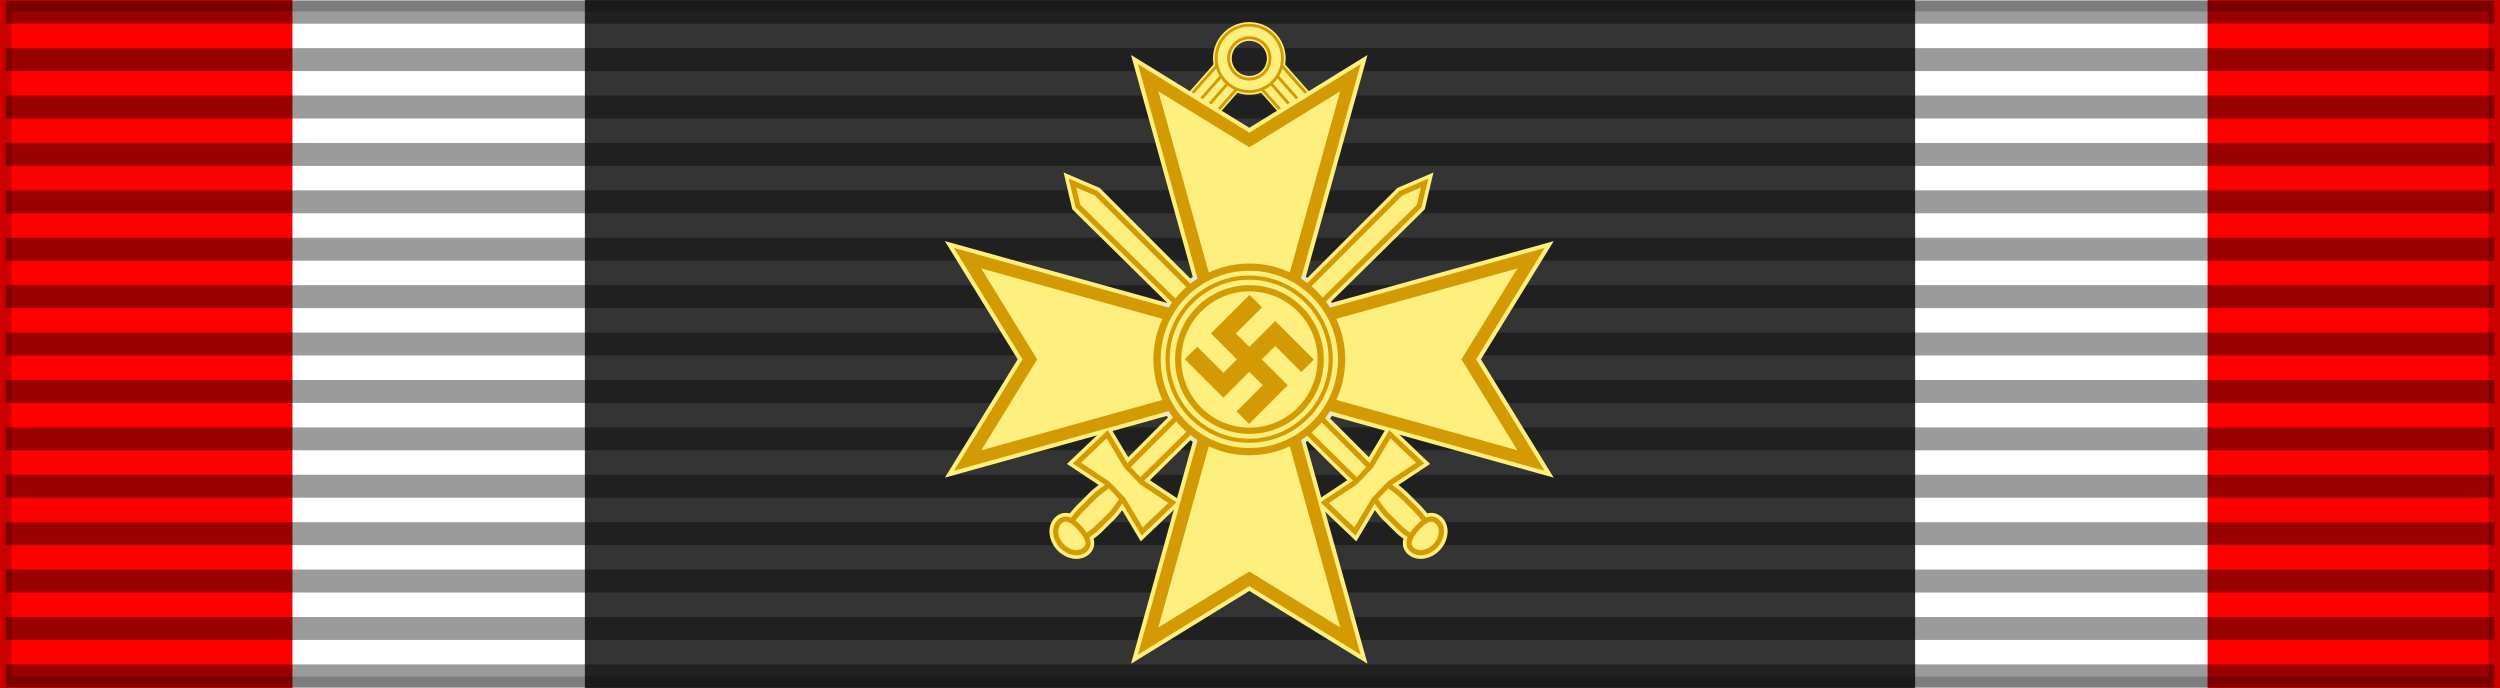 <?xml version="1.0" encoding="UTF-8" standalone="no"?>
<!-- Created with Inkscape (http://www.inkscape.org/) -->

<svg
   xmlns:dc="http://purl.org/dc/elements/1.1/"
   xmlns:cc="http://creativecommons.org/ns#"
   xmlns:rdf="http://www.w3.org/1999/02/22-rdf-syntax-ns#"
   xmlns:svg="http://www.w3.org/2000/svg"
   xmlns="http://www.w3.org/2000/svg"
   xmlns:sodipodi="http://sodipodi.sourceforge.net/DTD/sodipodi-0.dtd"
   xmlns:inkscape="http://www.inkscape.org/namespaces/inkscape"
   version="1.0"
   width="218"
   height="60"
   id="svg2"
   sodipodi:version="0.32"
   inkscape:version="0.91 r13725"
   sodipodi:docname="a8DEU_KVK_Ritter-Gold_swords_BAR.svg"
   inkscape:output_extension="org.inkscape.output.svg.inkscape">
  <sodipodi:namedview
     inkscape:window-height="705"
     inkscape:window-width="1366"
     inkscape:pageshadow="2"
     inkscape:pageopacity="0.0"
     borderopacity="1.0"
     bordercolor="#666666"
     pagecolor="#ffffff"
     id="base"
     inkscape:zoom="4.4770642"
     inkscape:cx="109"
     inkscape:cy="30"
     inkscape:window-x="-8"
     inkscape:window-y="-8"
     inkscape:current-layer="svg2"
     showgrid="false"
     inkscape:window-maximized="1" />
  <defs
     id="defs5">
    <inkscape:perspective
       sodipodi:type="inkscape:persp3d"
       inkscape:vp_x="0 : 30 : 1"
       inkscape:vp_y="0 : 1000 : 0"
       inkscape:vp_z="218 : 30 : 1"
       inkscape:persp3d-origin="109 : 20 : 1"
       id="perspective31" />
    <linearGradient
       id="linearGradient3114">
      <stop
         style="stop-color:#ffffff;stop-opacity:1"
         offset="0"
         id="stop3116" />
      <stop
         style="stop-color:#ffffff;stop-opacity:1"
         offset="0.615"
         id="stop3135" />
      <stop
         style="stop-color:#c8c8c8;stop-opacity:1"
         offset="1"
         id="stop3133" />
    </linearGradient>
    <inkscape:perspective
       id="perspective9"
       inkscape:persp3d-origin="372.04724 : 350.78739 : 1"
       inkscape:vp_z="744.09448 : 526.18109 : 1"
       inkscape:vp_y="0 : 1000 : 0"
       inkscape:vp_x="0 : 526.18109 : 1"
       sodipodi:type="inkscape:persp3d" />
    <inkscape:perspective
       sodipodi:type="inkscape:persp3d"
       inkscape:vp_x="0 : 30 : 1"
       inkscape:vp_y="0 : 1000 : 0"
       inkscape:vp_z="218 : 30 : 1"
       inkscape:persp3d-origin="109 : 20 : 1"
       id="perspective54" />
    <inkscape:perspective
       sodipodi:type="inkscape:persp3d"
       inkscape:vp_x="0 : 300 : 1"
       inkscape:vp_y="0 : 1000 : 0"
       inkscape:vp_z="1000 : 300 : 1"
       inkscape:persp3d-origin="500 : 200 : 1"
       id="perspective5127" />
  </defs>
  <g
     style="display:inline"
     id="layer4">
    <g
       transform="translate(-6.39e-2,-7.5)"
       id="g7112" />
  </g>
  <rect
     id="rect3997"
     style="color:#000000;fill:#343434;fill-opacity:1;fill-rule:evenodd;stroke:none;stroke-width:2;stroke-linecap:butt;stroke-linejoin:miter;marker:none;marker-start:none;marker-mid:none;marker-end:none;stroke-miterlimit:4;stroke-dasharray:none;stroke-dashoffset:0;stroke-opacity:0.196;visibility:visible;display:inline;overflow:visible"
     y="0"
     x="0"
     height="60"
     width="218" />
  <g
     id="g3198"
     style="fill:#ffffff;fill-opacity:1"
     transform="matrix(1.221,0,0,1,19.558,0)">
    <rect
       id="rect3200"
       style="fill:#ffffff;fill-opacity:1;fill-rule:evenodd;stroke:none;stroke-width:2;stroke-linecap:butt;stroke-linejoin:miter;marker:none;marker-start:none;marker-mid:none;marker-end:none;stroke-miterlimit:4;stroke-dasharray:none;stroke-dashoffset:0;stroke-opacity:0.196;visibility:visible;display:inline;overflow:visible"
       y="0"
       x="0.252"
       height="60"
       width="25.5" />
  </g>
  <g
     id="g3182"
     style="fill:#ff0000;fill-opacity:1"
     transform="translate(-0.252,0)">
    <rect
       id="rect3184"
       style="fill:#ff0000;fill-opacity:1;fill-rule:evenodd;stroke:none;stroke-width:2;stroke-linecap:butt;stroke-linejoin:miter;marker:none;marker-start:none;marker-mid:none;marker-end:none;stroke-miterlimit:4;stroke-dasharray:none;stroke-dashoffset:0;stroke-opacity:0.196;visibility:visible;display:inline;overflow:visible"
       y="0"
       x="0.252"
       height="60"
       width="25.5" />
  </g>
  <g
     id="g3202"
     style="fill:#ffffff;fill-opacity:1"
     transform="matrix(1.147,0,0,1,166.71,0)">
    <rect
       id="rect3204"
       style="fill:#ffffff;fill-opacity:1;fill-rule:evenodd;stroke:none;stroke-width:2;stroke-linecap:butt;stroke-linejoin:miter;marker:none;marker-start:none;marker-mid:none;marker-end:none;stroke-miterlimit:4;stroke-dasharray:none;stroke-dashoffset:0;stroke-opacity:0.196;visibility:visible;display:inline;overflow:visible"
       y="0"
       x="0.252"
       height="60"
       width="25.5" />
  </g>
  <g
     id="g3186"
     style="fill:#ff0000;fill-opacity:1"
     transform="translate(192.248,0)">
    <rect
       id="rect3188"
       style="fill:#ff0000;fill-opacity:1;fill-rule:evenodd;stroke:none;stroke-width:2;stroke-linecap:butt;stroke-linejoin:miter;marker:none;marker-start:none;marker-mid:none;marker-end:none;stroke-miterlimit:4;stroke-dasharray:none;stroke-dashoffset:0;stroke-opacity:0.196;visibility:visible;display:inline;overflow:visible"
       y="0"
       x="0.252"
       height="60"
       width="25.5" />
  </g>
  <path
     id="path1327"
     style="fill:none;fill-opacity:0.196;fill-rule:evenodd;stroke:#000000;stroke-width:2;stroke-linecap:butt;stroke-linejoin:miter;stroke-miterlimit:4;stroke-dasharray:none;stroke-opacity:0.392"
     d="M 0.494,1.064 L 217.506,1.064" />
  <path
     id="path1329"
     style="fill:none;fill-opacity:0.196;fill-rule:evenodd;stroke:#000000;stroke-width:2;stroke-linecap:butt;stroke-linejoin:miter;stroke-miterlimit:4;stroke-dasharray:none;stroke-opacity:0.392"
     d="M 0.494,58.936 L 217.506,58.936" />
  <path
     id="path1331"
     style="fill:none;fill-opacity:0.196;fill-rule:evenodd;stroke:#000000;stroke-width:2;stroke-linecap:butt;stroke-linejoin:miter;stroke-miterlimit:4;stroke-dasharray:none;stroke-opacity:0.392"
     d="M 0.494,5.198 L 217.506,5.198" />
  <path
     id="path1333"
     style="fill:none;fill-opacity:0.196;fill-rule:evenodd;stroke:#000000;stroke-width:2;stroke-linecap:butt;stroke-linejoin:miter;stroke-miterlimit:4;stroke-dasharray:none;stroke-opacity:0.392"
     d="M 0.494,9.331 L 217.506,9.331" />
  <path
     id="path1335"
     style="fill:none;fill-opacity:0.196;fill-rule:evenodd;stroke:#000000;stroke-width:2;stroke-linecap:butt;stroke-linejoin:miter;stroke-miterlimit:4;stroke-dasharray:none;stroke-opacity:0.392"
     d="M 0.494,13.465 L 217.506,13.465" />
  <path
     id="path1337"
     style="fill:none;fill-opacity:0.196;fill-rule:evenodd;stroke:#000000;stroke-width:2;stroke-linecap:butt;stroke-linejoin:miter;stroke-miterlimit:4;stroke-dasharray:none;stroke-opacity:0.392"
     d="M 0.494,17.599 L 217.506,17.599" />
  <path
     id="path1339"
     style="fill:none;fill-opacity:0.196;fill-rule:evenodd;stroke:#000000;stroke-width:2;stroke-linecap:butt;stroke-linejoin:miter;stroke-miterlimit:4;stroke-dasharray:none;stroke-opacity:0.392"
     d="M 0.494,21.733 L 217.506,21.733" />
  <path
     id="path1341"
     style="fill:none;fill-opacity:0.196;fill-rule:evenodd;stroke:#000000;stroke-width:2;stroke-linecap:butt;stroke-linejoin:miter;stroke-miterlimit:4;stroke-dasharray:none;stroke-opacity:0.392"
     d="M 0.494,25.866 L 217.506,25.866" />
  <path
     id="path1343"
     style="fill:none;fill-opacity:0.196;fill-rule:evenodd;stroke:#000000;stroke-width:2;stroke-linecap:butt;stroke-linejoin:miter;stroke-miterlimit:4;stroke-dasharray:none;stroke-opacity:0.392"
     d="M 0.494,30 L 217.506,30" />
  <path
     id="path1345"
     style="fill:none;fill-opacity:0.196;fill-rule:evenodd;stroke:#000000;stroke-width:2;stroke-linecap:butt;stroke-linejoin:miter;stroke-miterlimit:4;stroke-dasharray:none;stroke-opacity:0.392"
     d="M 0.494,34.134 L 217.506,34.134" />
  <path
     id="path1347"
     style="fill:none;fill-opacity:0.196;fill-rule:evenodd;stroke:#000000;stroke-width:2;stroke-linecap:butt;stroke-linejoin:miter;stroke-miterlimit:4;stroke-dasharray:none;stroke-opacity:0.392"
     d="M 0.494,38.267 L 217.506,38.267" />
  <path
     id="path1349"
     style="fill:none;fill-opacity:0.196;fill-rule:evenodd;stroke:#000000;stroke-width:2;stroke-linecap:butt;stroke-linejoin:miter;stroke-miterlimit:4;stroke-dasharray:none;stroke-opacity:0.392"
     d="M 0.494,42.401 L 217.506,42.401" />
  <path
     id="path1351"
     style="fill:none;fill-opacity:0.196;fill-rule:evenodd;stroke:#000000;stroke-width:2;stroke-linecap:butt;stroke-linejoin:miter;stroke-miterlimit:4;stroke-dasharray:none;stroke-opacity:0.392"
     d="M 0.494,46.535 L 217.506,46.535" />
  <path
     id="path1353"
     style="fill:none;fill-opacity:0.196;fill-rule:evenodd;stroke:#000000;stroke-width:2;stroke-linecap:butt;stroke-linejoin:miter;stroke-miterlimit:4;stroke-dasharray:none;stroke-opacity:0.392"
     d="M 0.494,50.669 L 217.506,50.669" />
  <path
     id="path1355"
     style="fill:none;fill-opacity:0.196;fill-rule:evenodd;stroke:#000000;stroke-width:2;stroke-linecap:butt;stroke-linejoin:miter;stroke-miterlimit:4;stroke-dasharray:none;stroke-opacity:0.392"
     d="M 0.494,54.802 L 217.506,54.802" />
  <rect
     id="rect3176"
     style="fill:none;fill-opacity:1;fill-rule:evenodd;stroke:#000000;stroke-width:2;stroke-linecap:butt;stroke-linejoin:miter;marker:none;marker-start:none;marker-mid:none;marker-end:none;stroke-miterlimit:4;stroke-dasharray:none;stroke-dashoffset:0;stroke-opacity:0.196;visibility:visible;display:inline;overflow:visible"
     y="0"
     x="0"
     height="60"
     width="218" />
  <g
     id="g4227"
     transform="matrix(0.181,0,0,0.181,81.79,-13.786)">
    <g
       style="fill:#d39a03;fill-opacity:1;stroke:#ffef7f;stroke-width:3;stroke-miterlimit:4;stroke-dasharray:none;stroke-opacity:1"
       transform="translate(2.931,56.789)"
       id="g3354">
      <path
         style="fill:#d39a03;fill-opacity:1;fill-rule:evenodd;stroke:#ffef7f;stroke-width:3;stroke-linecap:butt;stroke-linejoin:miter;stroke-miterlimit:4;stroke-dasharray:none;stroke-dashoffset:0;stroke-opacity:1"
         d="m 135.395,46.403 -4.128,4.672 -16.514,18.688 12.699,7.795 14.52,-16.448"
         id="path3323"
         sodipodi:nodetypes="ccccc"
         inkscape:connector-curvature="0" />
      <path
         style="fill:#d39a03;fill-opacity:1;fill-rule:evenodd;stroke:#ffef7f;stroke-width:3;stroke-linecap:butt;stroke-linejoin:miter;stroke-miterlimit:4;stroke-dasharray:none;stroke-dashoffset:0;stroke-opacity:1"
         d="m 158.744,46.403 4.128,4.672 16.514,18.688 -12.699,7.795 -14.52,-16.448"
         id="path3331"
         sodipodi:nodetypes="ccccc"
         inkscape:connector-curvature="0" />
      <path
         style="display:inline;overflow:visible;visibility:visible;fill:#d39a03;fill-opacity:1;fill-rule:nonzero;stroke:#ffef7f;stroke-width:3;stroke-linecap:butt;stroke-linejoin:miter;stroke-miterlimit:4;stroke-dasharray:none;stroke-dashoffset:0;stroke-opacity:1;marker:none;marker-start:none;marker-mid:none;marker-end:none;enable-background:accumulate"
         d="m 147.069,31.519 c -8.827,0 -15.992,7.164 -15.992,15.992 0,8.827 7.164,15.992 15.992,15.992 8.827,0 15.992,-7.164 15.992,-15.992 0,-8.827 -7.164,-15.992 -15.992,-15.992 z m 0,6.041 c 5.493,-1e-6 9.95,4.458 9.95,9.95 0,5.493 -4.458,9.95 -9.95,9.95 -5.493,3e-6 -9.95,-4.458 -9.95,-9.95 0,-5.493 4.458,-9.95 9.95,-9.95 z"
         id="path3337"
         inkscape:connector-curvature="0" />
    </g>
    <g
       transform="translate(0,6)"
       id="g3368">
      <g
         id="g3300"
         transform="matrix(-0.711,0,0,0.711,326.64,93.723)">
        <path
           sodipodi:nodetypes="ccccc"
           id="path3302"
           d="m 232.104,4.882 -5.809,6.574 -23.234,26.294 17.867,10.968 20.43,-23.142"
           style="opacity:1;fill:#ffef7f;fill-opacity:1;fill-rule:evenodd;stroke:#d39a03;stroke-width:2;stroke-linecap:butt;stroke-linejoin:miter;stroke-miterlimit:4;stroke-dasharray:none;stroke-dashoffset:0;stroke-opacity:1"
           inkscape:connector-curvature="0" />
        <path
           sodipodi:nodetypes="cc"
           id="path3304"
           d="m 234.572,12.622 -25.413,28.759"
           style="opacity:1;fill:#ffef7f;fill-opacity:1;fill-rule:evenodd;stroke:#d39a03;stroke-width:2;stroke-linecap:butt;stroke-linejoin:miter;stroke-miterlimit:4;stroke-dasharray:none;stroke-dashoffset:0;stroke-opacity:1"
           inkscape:connector-curvature="0" />
        <path
           sodipodi:nodetypes="cc"
           id="path3306"
           d="M 237.838,18.749 215.208,44.606"
           style="opacity:1;fill:#ffef7f;fill-opacity:1;fill-rule:evenodd;stroke:#d39a03;stroke-width:2;stroke-linecap:butt;stroke-linejoin:miter;stroke-miterlimit:4;stroke-dasharray:none;stroke-dashoffset:0;stroke-opacity:1"
           inkscape:connector-curvature="0" />
      </g>
      <g
         id="g3295"
         transform="matrix(0.711,0,0,0.711,-26.64,93.723)">
        <path
           sodipodi:nodetypes="ccccc"
           id="path3279"
           d="m 232.104,4.882 -5.809,6.574 -23.234,26.294 17.867,10.968 20.43,-23.142"
           style="opacity:1;fill:#ffef7f;fill-opacity:1;fill-rule:evenodd;stroke:#d39a03;stroke-width:2;stroke-linecap:butt;stroke-linejoin:miter;stroke-miterlimit:4;stroke-dasharray:none;stroke-dashoffset:0;stroke-opacity:1"
           inkscape:connector-curvature="0" />
        <path
           sodipodi:nodetypes="cc"
           id="path3287"
           d="m 234.572,12.622 -25.413,28.759"
           style="opacity:1;fill:#ffef7f;fill-opacity:1;fill-rule:evenodd;stroke:#d39a03;stroke-width:2;stroke-linecap:butt;stroke-linejoin:miter;stroke-miterlimit:4;stroke-dasharray:none;stroke-dashoffset:0;stroke-opacity:1"
           inkscape:connector-curvature="0" />
        <path
           sodipodi:nodetypes="cc"
           id="path3289"
           d="M 237.838,18.749 215.208,44.606"
           style="opacity:1;fill:#ffef7f;fill-opacity:1;fill-rule:evenodd;stroke:#d39a03;stroke-width:2;stroke-linecap:butt;stroke-linejoin:miter;stroke-miterlimit:4;stroke-dasharray:none;stroke-dashoffset:0;stroke-opacity:1"
           inkscape:connector-curvature="0" />
      </g>
      <path
         style="display:inline;overflow:visible;visibility:visible;fill:#ffef7f;fill-opacity:1;fill-rule:nonzero;stroke:#d39a03;stroke-width:1.421;stroke-linecap:butt;stroke-linejoin:miter;stroke-miterlimit:4;stroke-dasharray:none;stroke-dashoffset:0;stroke-opacity:1;marker:none;marker-start:none;marker-mid:none;marker-end:none;enable-background:accumulate"
         d="m 150,82.308 c -8.827,0 -15.992,7.164 -15.992,15.992 0,8.827 7.164,15.992 15.992,15.992 8.827,0 15.992,-7.164 15.992,-15.992 0,-8.827 -7.164,-15.992 -15.992,-15.992 z m 0,6.041 c 5.493,-1e-6 9.95,4.458 9.95,9.95 0,5.493 -4.458,9.95 -9.95,9.95 -5.493,0 -9.95,-4.458 -9.95,-9.95 0,-5.493 4.458,-9.95 9.95,-9.95 z"
         id="path2486"
         inkscape:connector-curvature="0" />
    </g>
    <g
       transform="translate(27.331,318.117)"
       style="display:inline"
       inkscape:label="f"
       id="layer4-5">
      <g
         transform="translate(-0.064,-7.5)"
         id="g7112-4" />
    </g>
    <g
       transform="translate(27.331,318.117)"
       style="display:inline"
       inkscape:label="d"
       id="layer3" />
    <g
       style="fill:#666666;fill-opacity:1;stroke:#e6e6e6;stroke-width:10;stroke-miterlimit:4;stroke-dasharray:none;stroke-opacity:1"
       transform="translate(5.031,105.562)"
       id="g2429">
      <path
         style="fill:#d39a03;fill-opacity:1;fill-rule:evenodd;stroke:#ffef7f;stroke-width:10;stroke-linecap:butt;stroke-linejoin:miter;stroke-miterlimit:4;stroke-dasharray:none;stroke-dashoffset:0;stroke-opacity:1"
         d="m 96.219,8.031 30,107.844 0,9.125 -9.094,0 L 9.25,95 l 30,48.719 -30,48.75 107.875,-30 9.094,0 0,9.125 -30,107.844 48.75,-30 48.719,30 -30,-107.844 0,-9.125 9.125,0 107.875,30 -30,-48.75 30,-48.719 -107.875,30 -9.125,0 0,-9.125 30,-107.844 -48.719,30 -48.75,-30 z"
         id="path2431"
         inkscape:connector-curvature="0" />
      <circle
         style="display:inline;overflow:visible;visibility:visible;opacity:1;fill:#666666;fill-opacity:1;fill-rule:nonzero;stroke:#e6e6e6;stroke-width:7.912;stroke-linecap:butt;stroke-linejoin:miter;stroke-miterlimit:4;stroke-dasharray:none;stroke-dashoffset:0;stroke-opacity:1;marker:none;marker-start:none;marker-mid:none;marker-end:none;enable-background:accumulate"
         id="path2433"
         transform="matrix(0.948,0,0,0.948,-2.975,-3.625)"
         cx="156.071"
         cy="155.455"
         r="46.883" />
    </g>
    <g
       transform="translate(0,99.297)"
       id="g2407"
       style="fill:#666666;fill-opacity:1;stroke:#e6e6e6;stroke-width:6;stroke-miterlimit:4;stroke-dasharray:none">
      <g
         transform="matrix(-1.768,-0.883,-0.883,1.768,733.778,283.747)"
         id="g2409"
         style="fill:#666666;fill-opacity:1;stroke:#e6e6e6;stroke-width:3.036;stroke-miterlimit:4;stroke-dasharray:none">
        <path
           style="fill:#d39a03;fill-opacity:1;fill-rule:evenodd;stroke:#ffef7f;stroke-width:3.036;stroke-linecap:butt;stroke-linejoin:miter;stroke-miterlimit:4;stroke-dasharray:none;stroke-opacity:1"
           d="m 257.026,86.501 91.554,-29.818 3.695,-4.433 -6.281,-0.369 -90.648,30.289"
           id="path2411"
           sodipodi:nodetypes="ccccc"
           inkscape:connector-curvature="0" />
        <path
           style="fill:#d39a03;fill-opacity:1;fill-rule:evenodd;stroke:#ffef7f;stroke-width:3.036;stroke-linecap:butt;stroke-linejoin:miter;stroke-miterlimit:4;stroke-dasharray:none;stroke-opacity:1"
           d="m 255.346,82.17 -4.618,1.547 c 0,0 -3.233,0.483 -4.618,0.947 -1.385,0.464 -3.232,1.083 -4.618,1.547 -1.385,0.464 -4.619,2.146 -4.619,2.146 l 1.414,4.243 c 0,0 3.279,-0.268 4.685,-0.725 1.405,-0.457 3.279,-1.067 4.685,-1.524 1.405,-0.457 4.685,-2.325 4.685,-2.325 l 4.685,-1.525 -1.68,-4.331 z"
           id="path2413"
           sodipodi:nodetypes="cczzcczzccc"
           inkscape:connector-curvature="0" />
        <path
           style="display:inline;overflow:visible;visibility:visible;fill:#d39a03;fill-opacity:1;fill-rule:evenodd;stroke:#ffef7f;stroke-width:3.036;stroke-linecap:butt;stroke-linejoin:miter;stroke-miterlimit:4;stroke-dasharray:none;stroke-dashoffset:0;stroke-opacity:1;marker:none;marker-start:none;marker-mid:none;marker-end:none"
           d="m 239.521,89.963 c 0.684,2.443 0.736,4.687 -1.191,5.226 -1.926,0.539 -4.045,-1.006 -4.728,-3.45 -0.684,-2.443 0.325,-4.864 2.251,-5.403 1.926,-0.539 2.984,1.183 3.668,3.626 z"
           id="path2415"
           sodipodi:nodetypes="csssc"
           inkscape:connector-curvature="0" />
        <path
           style="fill:#d39a03;fill-opacity:1;fill-rule:evenodd;stroke:#ffef7f;stroke-width:3.036;stroke-linecap:square;stroke-linejoin:miter;stroke-miterlimit:4;stroke-dasharray:none;stroke-dashoffset:0;stroke-opacity:1"
           d="m 245.955,75.444 9.746,-2.994 0.675,9.01 1.594,5.187 4.499,7.835 -9.746,2.994 -0.675,-9.01 -1.594,-5.187 -4.499,-7.835 z"
           id="path2417"
           sodipodi:nodetypes="ccccccccc"
           inkscape:connector-curvature="0" />
      </g>
      <g
         transform="matrix(1.768,-0.883,0.883,1.768,-434.526,283.747)"
         id="g2430"
         style="fill:#666666;fill-opacity:1;stroke:#e6e6e6;stroke-width:3.036;stroke-miterlimit:4;stroke-dasharray:none">
        <path
           style="fill:#d39a03;fill-opacity:1;fill-rule:evenodd;stroke:#ffef7f;stroke-width:3.036;stroke-linecap:butt;stroke-linejoin:miter;stroke-miterlimit:4;stroke-dasharray:none;stroke-opacity:1"
           d="m 257.026,86.501 91.554,-29.818 3.695,-4.433 -6.281,-0.369 -90.648,30.289"
           id="path2421"
           sodipodi:nodetypes="ccccc"
           inkscape:connector-curvature="0" />
        <path
           style="fill:#d39a03;fill-opacity:1;fill-rule:evenodd;stroke:#ffef7f;stroke-width:3.036;stroke-linecap:butt;stroke-linejoin:miter;stroke-miterlimit:4;stroke-dasharray:none;stroke-opacity:1"
           d="m 255.346,82.17 -4.618,1.547 c 0,0 -3.233,0.483 -4.618,0.947 -1.385,0.464 -3.232,1.083 -4.618,1.547 -1.385,0.464 -4.619,2.146 -4.619,2.146 l 1.414,4.243 c 0,0 3.279,-0.268 4.685,-0.725 1.405,-0.457 3.279,-1.067 4.685,-1.524 1.405,-0.457 4.685,-2.325 4.685,-2.325 l 4.685,-1.525 -1.68,-4.331 z"
           id="path2423"
           sodipodi:nodetypes="cczzcczzccc"
           inkscape:connector-curvature="0" />
        <path
           style="display:inline;overflow:visible;visibility:visible;fill:#d39a03;fill-opacity:1;fill-rule:evenodd;stroke:#ffef7f;stroke-width:3.036;stroke-linecap:butt;stroke-linejoin:miter;stroke-miterlimit:4;stroke-dasharray:none;stroke-dashoffset:0;stroke-opacity:1;marker:none;marker-start:none;marker-mid:none;marker-end:none"
           d="m 239.521,89.963 c 0.684,2.443 0.736,4.687 -1.191,5.226 -1.926,0.539 -4.045,-1.006 -4.728,-3.45 -0.684,-2.443 0.325,-4.864 2.251,-5.403 1.926,-0.539 2.984,1.183 3.668,3.626 z"
           id="path2425"
           sodipodi:nodetypes="csssc"
           inkscape:connector-curvature="0" />
        <path
           style="fill:#d39a03;fill-opacity:1;fill-rule:evenodd;stroke:#ffef7f;stroke-width:3.036;stroke-linecap:square;stroke-linejoin:miter;stroke-miterlimit:4;stroke-dasharray:none;stroke-dashoffset:0;stroke-opacity:1"
           d="m 245.955,75.444 9.746,-2.994 0.675,9.01 1.594,5.187 4.499,7.835 -9.746,2.994 -0.675,-9.01 -1.594,-5.187 -4.499,-7.835 z"
           id="path2427"
           sodipodi:nodetypes="ccccccccc"
           inkscape:connector-curvature="0" />
      </g>
    </g>
    <g
       transform="translate(0,99.297)"
       id="g3556">
      <g
         id="g3544">
        <g
           style="fill:#e6e6e6;fill-opacity:1;stroke:#666666;stroke-width:1.265;stroke-miterlimit:4;stroke-dasharray:none"
           id="g3534"
           transform="matrix(-1.768,-0.883,-0.883,1.768,733.778,283.747)">
          <path
             sodipodi:nodetypes="ccccc"
             id="path3536"
             d="m 257.026,86.501 91.554,-29.818 3.695,-4.433 -6.281,-0.369 -90.648,30.289"
             style="fill:#ffef7f;fill-opacity:1;fill-rule:evenodd;stroke:#d39a03;stroke-width:1.265;stroke-linecap:butt;stroke-linejoin:miter;stroke-miterlimit:4;stroke-dasharray:none;stroke-opacity:1"
             inkscape:connector-curvature="0" />
          <path
             sodipodi:nodetypes="cczzcczzccc"
             id="path3538"
             d="m 255.346,82.17 -4.618,1.547 c 0,0 -3.233,0.483 -4.618,0.947 -1.385,0.464 -3.232,1.083 -4.618,1.547 -1.385,0.464 -4.619,2.146 -4.619,2.146 l 1.414,4.243 c 0,0 3.279,-0.268 4.685,-0.725 1.405,-0.457 3.279,-1.067 4.685,-1.524 1.405,-0.457 4.685,-2.325 4.685,-2.325 l 4.685,-1.525 -1.68,-4.331 z"
             style="fill:#ffef7f;fill-opacity:1;fill-rule:evenodd;stroke:#d39a03;stroke-width:1.265;stroke-linecap:butt;stroke-linejoin:miter;stroke-miterlimit:4;stroke-dasharray:none;stroke-opacity:1"
             inkscape:connector-curvature="0" />
          <path
             sodipodi:nodetypes="csssc"
             id="path3540"
             d="m 239.521,89.963 c 0.684,2.443 0.736,4.687 -1.191,5.226 -1.926,0.539 -4.045,-1.006 -4.728,-3.45 -0.684,-2.443 0.325,-4.864 2.251,-5.403 1.926,-0.539 2.984,1.183 3.668,3.626 z"
             style="display:inline;overflow:visible;visibility:visible;fill:#ffef7f;fill-opacity:1;fill-rule:evenodd;stroke:#d39a03;stroke-width:1.265;stroke-linecap:butt;stroke-linejoin:miter;stroke-miterlimit:4;stroke-dasharray:none;stroke-dashoffset:0;stroke-opacity:1;marker:none;marker-start:none;marker-mid:none;marker-end:none"
             inkscape:connector-curvature="0" />
          <path
             sodipodi:nodetypes="ccccccccc"
             id="path3542"
             d="m 245.955,75.444 9.746,-2.994 0.675,9.01 1.594,5.187 4.499,7.835 -9.746,2.994 -0.675,-9.01 -1.594,-5.187 -4.499,-7.835 z"
             style="fill:#ffef7f;fill-opacity:1;fill-rule:evenodd;stroke:#d39a03;stroke-width:1.265;stroke-linecap:square;stroke-linejoin:miter;stroke-miterlimit:4;stroke-dasharray:none;stroke-dashoffset:0;stroke-opacity:1"
             inkscape:connector-curvature="0" />
        </g>
        <g
           style="fill:#e6e6e6;fill-opacity:1;stroke:#666666;stroke-width:1.265;stroke-miterlimit:4;stroke-dasharray:none"
           id="g3461"
           transform="matrix(1.768,-0.883,0.883,1.768,-434.526,283.747)">
          <path
             sodipodi:nodetypes="ccccc"
             id="path3463"
             d="m 257.026,86.501 91.554,-29.818 3.695,-4.433 -6.281,-0.369 -90.648,30.289"
             style="fill:#ffef7f;fill-opacity:1;fill-rule:evenodd;stroke:#d39a03;stroke-width:1.265;stroke-linecap:butt;stroke-linejoin:miter;stroke-miterlimit:4;stroke-dasharray:none;stroke-opacity:1"
             inkscape:connector-curvature="0" />
          <path
             sodipodi:nodetypes="cczzcczzccc"
             id="path3465"
             d="m 255.346,82.17 -4.618,1.547 c 0,0 -3.233,0.483 -4.618,0.947 -1.385,0.464 -3.232,1.083 -4.618,1.547 -1.385,0.464 -4.619,2.146 -4.619,2.146 l 1.414,4.243 c 0,0 3.279,-0.268 4.685,-0.725 1.405,-0.457 3.279,-1.067 4.685,-1.524 1.405,-0.457 4.685,-2.325 4.685,-2.325 l 4.685,-1.525 -1.68,-4.331 z"
             style="fill:#ffef7f;fill-opacity:1;fill-rule:evenodd;stroke:#d39a03;stroke-width:1.265;stroke-linecap:butt;stroke-linejoin:miter;stroke-miterlimit:4;stroke-dasharray:none;stroke-opacity:1"
             inkscape:connector-curvature="0" />
          <path
             sodipodi:nodetypes="csssc"
             id="path3467"
             d="m 239.521,89.963 c 0.684,2.443 0.736,4.687 -1.191,5.226 -1.926,0.539 -4.045,-1.006 -4.728,-3.45 -0.684,-2.443 0.325,-4.864 2.251,-5.403 1.926,-0.539 2.984,1.183 3.668,3.626 z"
             style="display:inline;overflow:visible;visibility:visible;fill:#ffef7f;fill-opacity:1;fill-rule:evenodd;stroke:#d39a03;stroke-width:1.265;stroke-linecap:butt;stroke-linejoin:miter;stroke-miterlimit:4;stroke-dasharray:none;stroke-dashoffset:0;stroke-opacity:1;marker:none;marker-start:none;marker-mid:none;marker-end:none"
             inkscape:connector-curvature="0" />
          <path
             sodipodi:nodetypes="ccccccccc"
             id="path3469"
             d="m 245.955,75.444 9.746,-2.994 0.675,9.01 1.594,5.187 4.499,7.835 -9.746,2.994 -0.675,-9.01 -1.594,-5.187 -4.499,-7.835 z"
             style="fill:#ffef7f;fill-opacity:1;fill-rule:evenodd;stroke:#d39a03;stroke-width:1.265;stroke-linecap:square;stroke-linejoin:miter;stroke-miterlimit:4;stroke-dasharray:none;stroke-dashoffset:0;stroke-opacity:1"
             inkscape:connector-curvature="0" />
        </g>
      </g>
      <g
         id="g3224"
         transform="translate(5.031,6.266)"
         style="fill:#e6e6e6;fill-opacity:1;stroke:#666666;stroke-opacity:1">
        <path
           id="rect2442"
           d="m 96.219,8.031 30,107.844 0,9.125 -9.094,0 L 9.25,95 l 30,48.719 -30,48.75 107.875,-30 9.094,0 0,9.125 -30,107.844 48.75,-30 48.719,30 -30,-107.844 0,-9.125 9.125,0 107.875,30 -30,-48.75 30,-48.719 -107.875,30 -9.125,0 0,-9.125 30,-107.844 -48.719,30 -48.75,-30 z"
           style="fill:#ffef7f;fill-opacity:1;fill-rule:evenodd;stroke:#d39a03;stroke-width:6;stroke-linecap:butt;stroke-linejoin:miter;stroke-miterlimit:4;stroke-dasharray:none;stroke-dashoffset:0;stroke-opacity:1"
           inkscape:connector-curvature="0" />
        <circle
           transform="matrix(0.948,0,0,0.948,-2.975,-3.625)"
           id="path3217"
           style="display:inline;overflow:visible;visibility:visible;opacity:1;fill:#ffef7f;fill-opacity:1;fill-rule:nonzero;stroke:#d39a03;stroke-width:3.692;stroke-linecap:butt;stroke-linejoin:miter;stroke-miterlimit:4;stroke-dasharray:none;stroke-dashoffset:0;stroke-opacity:1;marker:none;marker-start:none;marker-mid:none;marker-end:none;enable-background:accumulate"
           cx="156.071"
           cy="155.455"
           r="46.883" />
        <circle
           transform="matrix(0.838,0,0,0.838,14.108,13.391)"
           id="path3222"
           style="display:inline;overflow:visible;visibility:visible;opacity:1;fill:#ffef7f;fill-opacity:1;fill-rule:nonzero;stroke:#d39a03;stroke-width:2.385;stroke-linecap:butt;stroke-linejoin:miter;stroke-miterlimit:4;stroke-dasharray:none;stroke-dashoffset:0;stroke-opacity:1;marker:none;marker-start:none;marker-mid:none;marker-end:none;enable-background:accumulate"
           cx="156.071"
           cy="155.455"
           r="46.883" />
        <circle
           transform="matrix(0.732,0,0,0.732,30.796,30.013)"
           id="path3220"
           style="display:inline;overflow:visible;visibility:visible;opacity:1;fill:#ffef7f;fill-opacity:1;fill-rule:nonzero;stroke:#d39a03;stroke-width:4.101;stroke-linecap:butt;stroke-linejoin:miter;stroke-miterlimit:4;stroke-dasharray:none;stroke-dashoffset:0;stroke-opacity:1;marker:none;marker-start:none;marker-mid:none;marker-end:none;enable-background:accumulate"
           cx="156.071"
           cy="155.455"
           r="46.883" />
      </g>
    </g>
    <path
       id="path5120"
       d="m 153.121,221.21 -15.604,15.604 24.966,24.966 -15.604,15.604 m -24.966,-31.207 15.604,15.604 24.966,-24.966 15.604,15.604"
       style="fill:none;fill-opacity:1;stroke:#d39a03;stroke-width:8.5;stroke-miterlimit:4;stroke-dasharray:none;stroke-opacity:1"
       inkscape:connector-curvature="0" />
  </g>
</svg>
